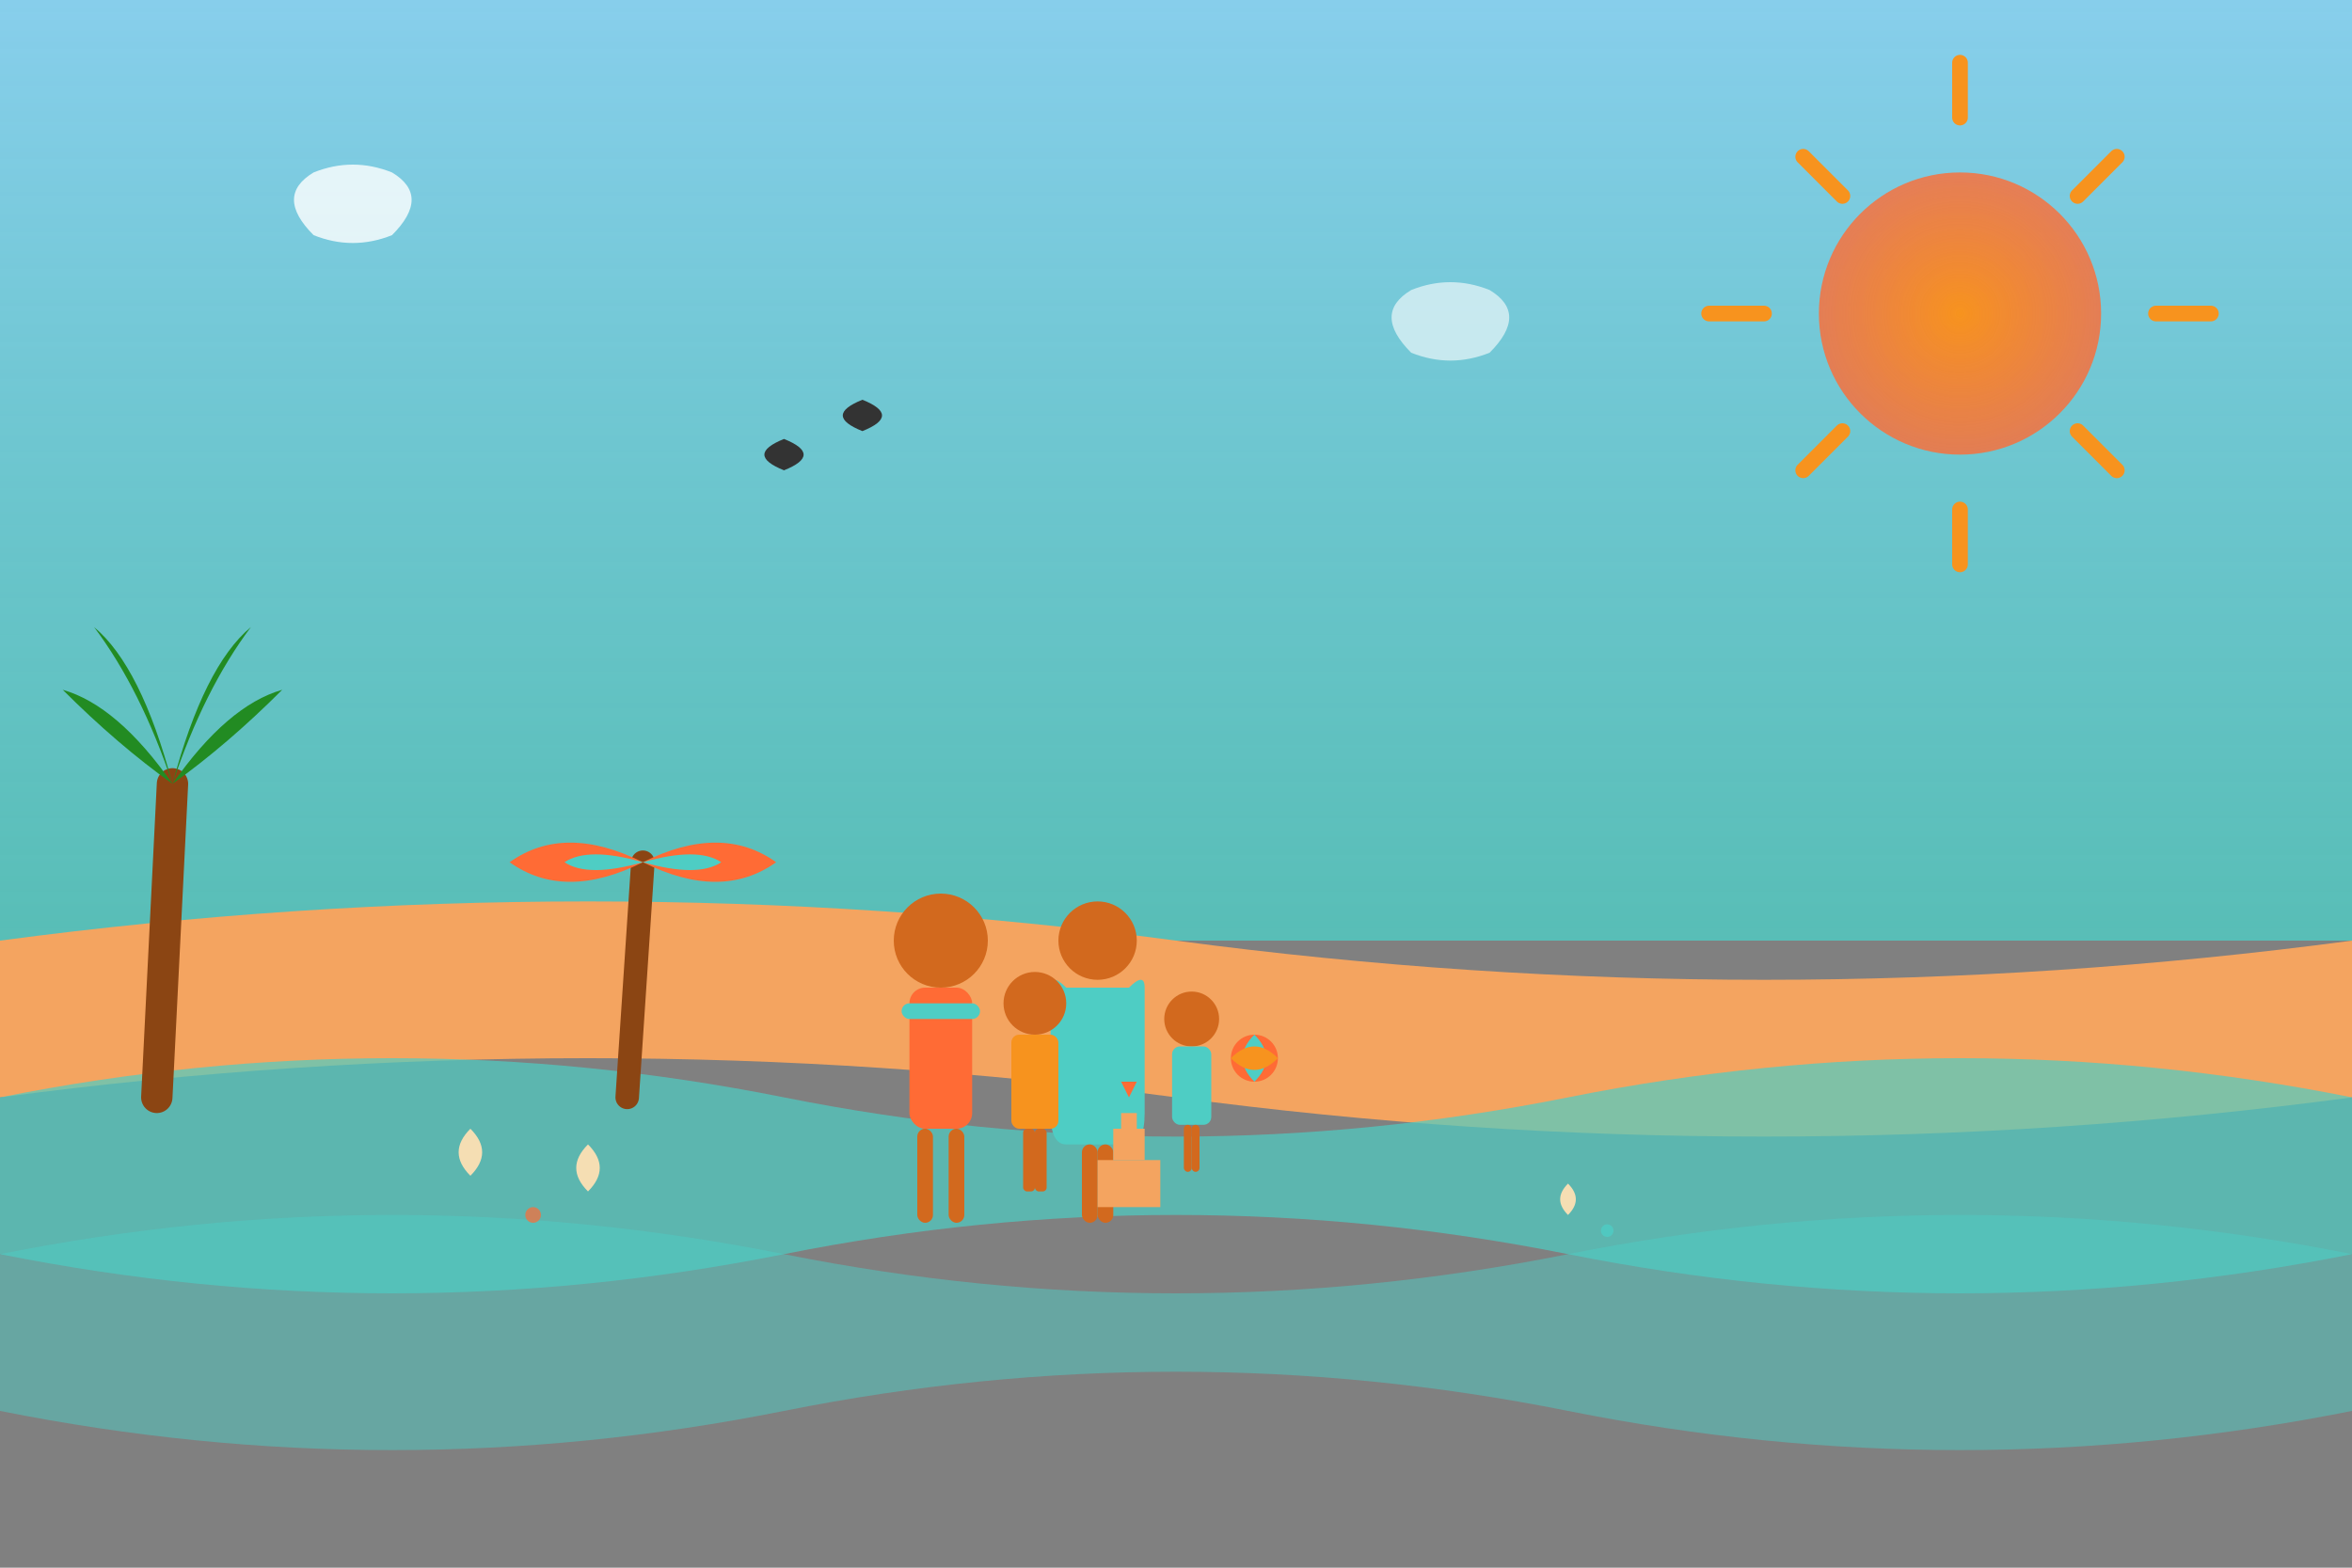 <svg width="300" height="200" viewBox="0 0 300 200" fill="none" xmlns="http://www.w3.org/2000/svg">
  <rect x="0" y="0" width="300" height="200" fill="#808080" stroke="none"/>
  <defs>
    <linearGradient id="beachSky" x1="0%" y1="0%" x2="0%" y2="100%">
      <stop offset="0%" style="stop-color:#87CEEB;stop-opacity:1" />
      <stop offset="100%" style="stop-color:#4ecdc4;stop-opacity:0.8" />
    </linearGradient>
    <radialGradient id="beachSun" cx="50%" cy="50%" r="50%">
      <stop offset="0%" style="stop-color:#f7931e;stop-opacity:1" />
      <stop offset="100%" style="stop-color:#ff6b35;stop-opacity:0.8" />
    </radialGradient>
  </defs>
  
  <!-- Sky -->
  <rect width="300" height="120" fill="url(#beachSky)"/>
  
  <!-- Sun -->
  <circle cx="250" cy="40" r="18" fill="url(#beachSun)"/>
  <path d="M250 15 L250 8 M275 40 L282 40 M250 65 L250 72 M225 40 L218 40 M265 25 L270 20 M265 55 L270 60 M235 25 L230 20 M235 55 L230 60" stroke="#f7931e" stroke-width="2" stroke-linecap="round"/>
  
  <!-- Beach -->
  <path d="M0 120 Q75 110 150 120 Q225 130 300 120 L300 140 Q225 150 150 140 Q75 130 0 140 Z" fill="#F4A460"/>
  
  <!-- Ocean -->
  <path d="M0 140 Q50 130 100 140 Q150 150 200 140 Q250 130 300 140 L300 160 Q250 170 200 160 Q150 150 100 160 Q50 170 0 160 Z" fill="#4ecdc4" opacity="0.7"/>
  <path d="M0 160 Q50 150 100 160 Q150 170 200 160 Q250 150 300 160 L300 180 Q250 190 200 180 Q150 170 100 180 Q50 190 0 180 Z" fill="#4ecdc4" opacity="0.5"/>
  
  <!-- Palm tree -->
  <path d="M20 140 L22 100" stroke="#8B4513" stroke-width="4" stroke-linecap="round"/>
  <path d="M22 100 Q15 90 8 88 Q15 95 22 100" fill="#228B22"/>
  <path d="M22 100 Q29 90 36 88 Q29 95 22 100" fill="#228B22"/>
  <path d="M22 100 Q18 85 12 80 Q18 88 22 100" fill="#228B22"/>
  <path d="M22 100 Q26 85 32 80 Q26 88 22 100" fill="#228B22"/>
  
  <!-- Family on beach -->
  <g transform="translate(120, 120)">
    <!-- Father -->
    <circle cx="0" cy="0" r="6" fill="#D2691E"/>
    <rect x="-4" y="6" width="8" height="18" rx="2" fill="#FF6B35"/>
    <rect x="-5" y="8" width="10" height="2" rx="1" fill="#4ecdc4"/>
    <rect x="-3" y="24" width="2" height="12" rx="1" fill="#D2691E"/>
    <rect x="1" y="24" width="2" height="12" rx="1" fill="#D2691E"/>
    
    <!-- Mother -->
    <g transform="translate(20, 0)">
      <circle cx="0" cy="0" r="5" fill="#D2691E"/>
      <path d="M-6 6 Q-6 4 -4 6 L4 6 Q6 4 6 6 L6 22 Q6 26 4 26 L-4 26 Q-6 26 -6 22 Z" fill="#4ecdc4"/>
      <rect x="-2" y="26" width="2" height="10" rx="1" fill="#D2691E"/>
      <rect x="0" y="26" width="2" height="10" rx="1" fill="#D2691E"/>
    </g>
    
    <!-- Child building sandcastle -->
    <g transform="translate(12, 8)">
      <circle cx="0" cy="0" r="4" fill="#D2691E"/>
      <rect x="-3" y="4" width="6" height="12" rx="1" fill="#f7931e"/>
      <rect x="-1.5" y="16" width="1.5" height="8" rx="0.5" fill="#D2691E"/>
      <rect x="0" y="16" width="1.5" height="8" rx="0.5" fill="#D2691E"/>
      
      <!-- Sandcastle -->
      <g transform="translate(8, 20)">
        <rect x="0" y="0" width="8" height="6" fill="#F4A460"/>
        <rect x="2" y="-4" width="4" height="4" fill="#F4A460"/>
        <rect x="3" y="-6" width="2" height="2" fill="#F4A460"/>
        <path d="M4 -8 L3 -10 L5 -10 Z" fill="#FF6B35"/>
      </g>
    </g>
    
    <!-- Child playing with ball -->
    <g transform="translate(32, 10)">
      <circle cx="0" cy="0" r="3.5" fill="#D2691E"/>
      <rect x="-2.5" y="3.5" width="5" height="10" rx="1" fill="#4ecdc4"/>
      <rect x="-1" y="13.5" width="1" height="6" rx="0.5" fill="#D2691E"/>
      <rect x="0" y="13.5" width="1" height="6" rx="0.5" fill="#D2691E"/>
      
      <!-- Beach ball -->
      <circle cx="8" cy="5" r="3" fill="#FF6B35"/>
      <path d="M8 2 Q11 5 8 8 Q5 5 8 2" fill="#4ecdc4"/>
      <path d="M5 5 Q8 2 11 5 Q8 8 5 5" fill="#f7931e"/>
    </g>
  </g>
  
  <!-- Seashells and decorations -->
  <g transform="translate(60, 150)">
    <path d="M0 0 Q-3 -3 0 -6 Q3 -3 0 0" fill="#F5DEB3"/>
    <path d="M15 2 Q12 -1 15 -4 Q18 -1 15 2" fill="#F5DEB3"/>
    <circle cx="8" cy="5" r="1" fill="#FF6B35" opacity="0.7"/>
  </g>
  
  <g transform="translate(200, 155)">
    <path d="M0 0 Q-2 -2 0 -4 Q2 -2 0 0" fill="#F5DEB3"/>
    <circle cx="5" cy="2" r="0.8" fill="#4ecdc4" opacity="0.8"/>
  </g>
  
  <!-- Clouds -->
  <path d="M40 30 Q35 25 40 22 Q45 20 50 22 Q55 25 50 30 Q45 32 40 30" fill="white" opacity="0.8"/>
  <path d="M180 45 Q175 40 180 37 Q185 35 190 37 Q195 40 190 45 Q185 47 180 45" fill="white" opacity="0.6"/>
  
  <!-- Birds -->
  <path d="M100 60 Q95 58 100 56 Q105 58 100 60" fill="#333"/>
  <path d="M110 55 Q105 53 110 51 Q115 53 110 55" fill="#333"/>
  
  <!-- Beach umbrella -->
  <g transform="translate(80, 100)">
    <path d="M0 40 L2 10" stroke="#8B4513" stroke-width="3" stroke-linecap="round"/>
    <path d="M2 10 Q-8 5 -15 10 Q-8 15 2 10 Q12 5 19 10 Q12 15 2 10" fill="#FF6B35"/>
    <path d="M2 10 Q-5 8 -8 10 Q-5 12 2 10 Q9 8 12 10 Q9 12 2 10" fill="#4ecdc4"/>
  </g>
</svg>
